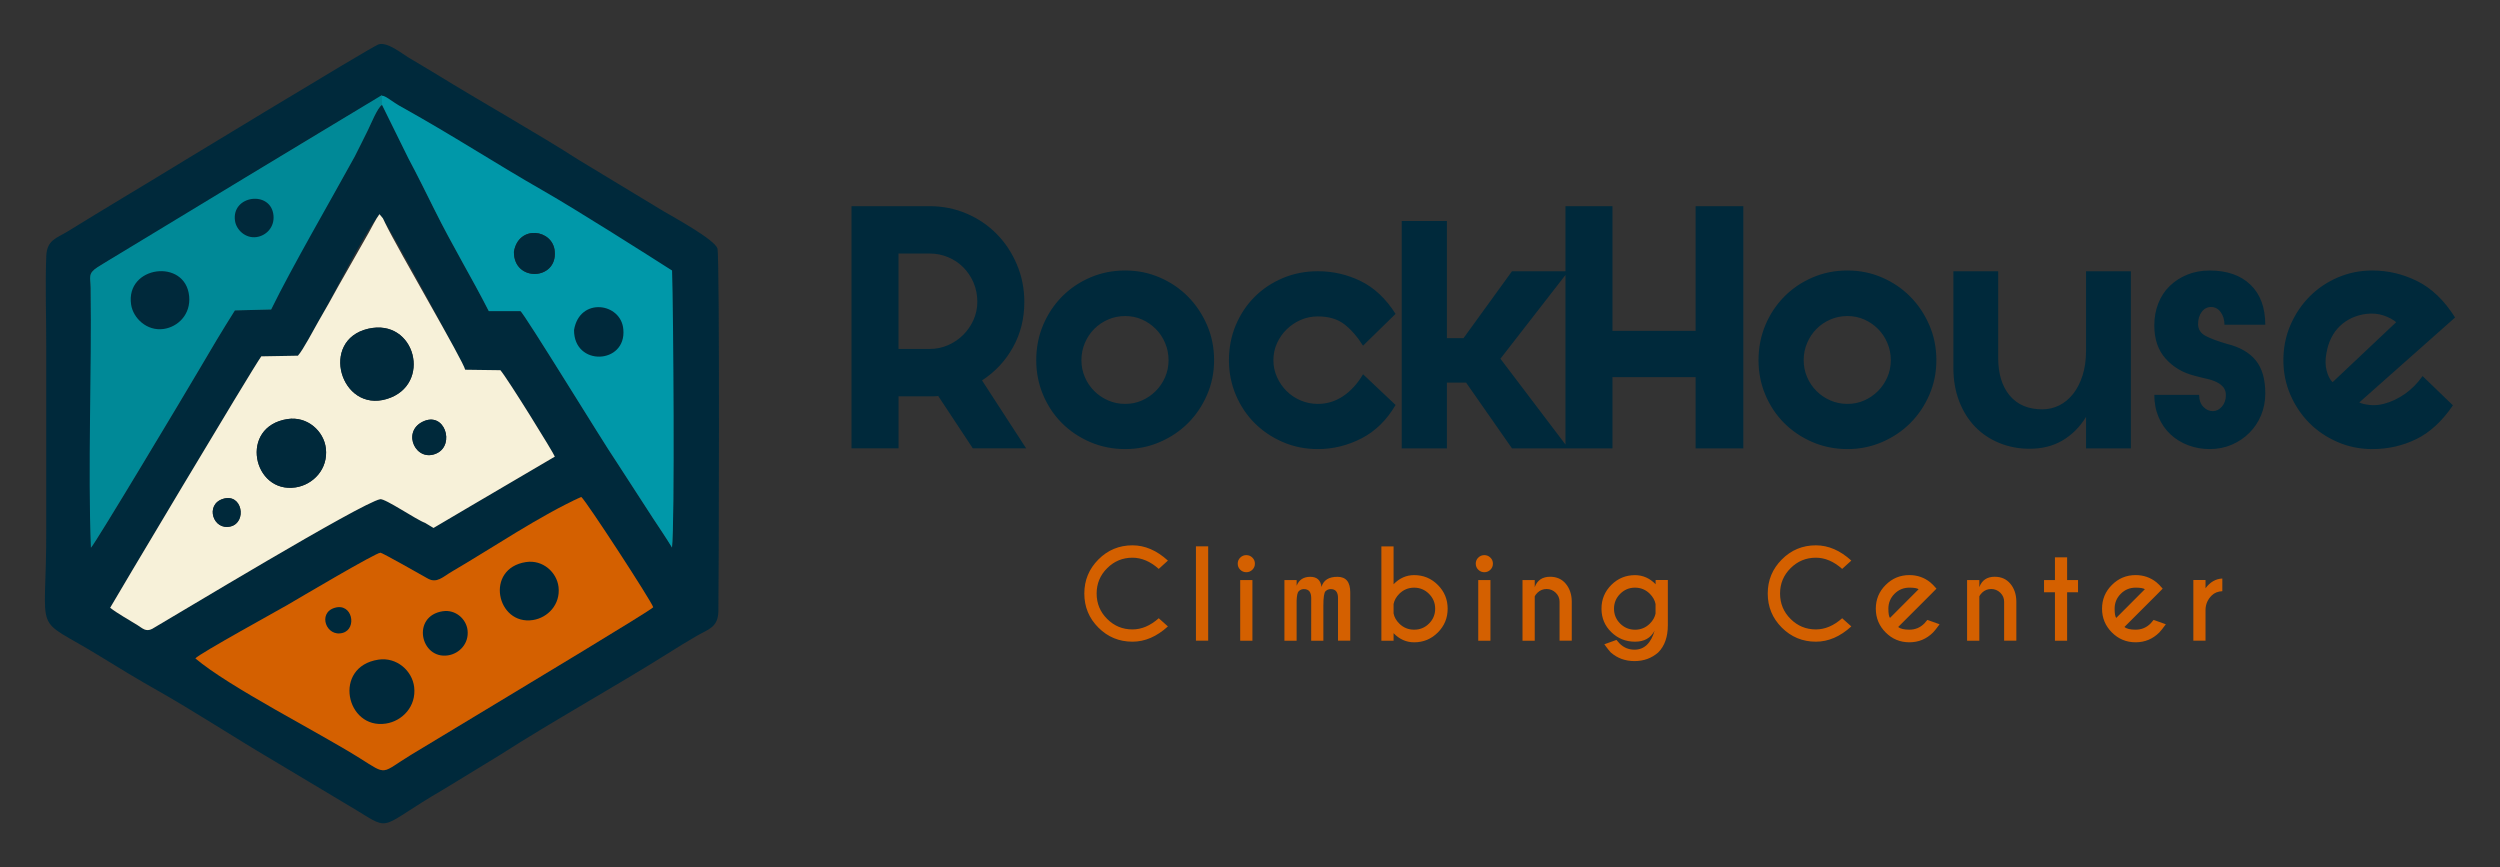 <svg xmlns="http://www.w3.org/2000/svg" id="Capa_1" viewBox="0 0 1366 473.87"><rect x="0" y="0" width="1366" height="473.87" fill="#333333" stroke="none"/><defs><style>      .st0, .st1, .st2, .st3, .st4 {        fill-rule: evenodd;      }      .st0, .st5 {        fill: #d46000;      }      .st1 {        fill: #008997;      }      .st6, .st4 {        fill: #00293b;      }      .st2 {        fill: #f7f1d9;      }      .st3 {        fill: #0098a9;      }    </style></defs><path class="st6" d="M1271.15,193.04c-.66,3.42-.63,6.55.1,9.38.72,2.83,1.81,4.97,3.26,6.42l34.76-32.79c-1.71-1.45-3.98-2.67-6.82-3.65-2.83-.99-6.02-1.28-9.58-.89-5.79.79-10.6,3.03-14.42,6.72-3.82,3.69-6.25,8.63-7.31,14.81M1340.28,221.48c-5.92,8.69-12.61,14.85-20.05,18.47-7.44,3.62-15.44,5.43-24,5.43-6.72,0-13.04-1.29-18.96-3.85-5.93-2.57-11.06-6.02-15.41-10.37-4.34-4.35-7.8-9.48-10.37-15.41-2.57-5.93-3.85-12.25-3.85-18.96s1.28-13.23,3.85-19.16c2.57-5.92,6.02-11.09,10.37-15.51,4.35-4.41,9.48-7.9,15.41-10.47,5.92-2.57,12.25-3.85,18.96-3.85,8.56,0,16.76,1.94,24.59,5.83,7.83,3.88,14.72,10.5,20.64,19.85l-52.34,46.42c1.32.66,3.23,1.12,5.73,1.38,2.5.26,5,.07,7.51-.59,4.08-1.05,7.97-2.86,11.65-5.43,3.69-2.57,6.91-5.83,9.68-9.78l16.59,16ZM1215.45,177.43c0-2.7-.69-5-2.07-6.88-1.38-1.88-3.13-2.8-5.23-2.8s-3.82.89-5.14,2.67c-1.32,1.78-1.98,3.98-1.98,6.62,0,2.9,1.38,5.07,4.15,6.52,2.77,1.45,6.65,2.9,11.65,4.34,6.98,1.71,12.21,4.71,15.7,8.99,3.49,4.28,5.23,10.3,5.23,18.07,0,4.21-.76,8.16-2.27,11.85-1.52,3.69-3.65,6.91-6.42,9.68-2.76,2.77-5.99,4.94-9.68,6.52-3.69,1.58-7.7,2.37-12.05,2.37-4.08,0-7.97-.69-11.65-2.07-3.69-1.38-6.91-3.36-9.68-5.93-2.77-2.57-4.94-5.7-6.52-9.38-1.58-3.69-2.37-7.77-2.37-12.25h24.49c0,2.77.76,4.94,2.27,6.52,1.51,1.58,3.26,2.37,5.23,2.37,1.84,0,3.49-.82,4.94-2.47,1.45-1.65,2.17-3.72,2.17-6.22,0-1.71-.43-3.13-1.29-4.25-.86-1.12-2.07-2.07-3.65-2.86-1.58-.79-3.42-1.42-5.53-1.88-2.11-.46-4.34-1.02-6.72-1.68-6.32-1.58-11.55-4.67-15.7-9.28-4.15-4.61-6.22-10.67-6.22-18.17,0-4.34.72-8.36,2.17-12.05,1.45-3.69,3.52-6.85,6.22-9.48,2.7-2.63,5.89-4.71,9.58-6.22,3.69-1.51,7.77-2.27,12.25-2.27,9.48,0,16.92,2.57,22.32,7.74,5.4,5.17,8.1,12.48,8.1,21.89h-22.32ZM1091.81,148.2v47.21c0,8.82,2.11,15.74,6.32,20.74,4.21,5,10.14,7.51,17.78,7.51,3.29,0,6.39-.72,9.28-2.17,2.9-1.45,5.43-3.56,7.6-6.32,2.17-2.77,3.88-6.12,5.14-10.07,1.25-3.95,1.88-8.43,1.88-13.43v-43.45h24.49v96.78h-24.49v-17.18c-3.42,5.53-7.7,9.81-12.84,12.84-5.13,3.03-11.13,4.54-17.97,4.54-5.93,0-11.46-1.05-16.59-3.16-5.14-2.11-9.55-5.07-13.23-8.89-3.69-3.82-6.58-8.46-8.69-13.92-2.11-5.47-3.16-11.56-3.16-18.27v-52.74h24.49ZM1058.03,196.79c0,6.72-1.28,13.04-3.85,18.96-2.57,5.93-6.03,11.06-10.37,15.41-4.35,4.35-9.48,7.8-15.41,10.37-5.93,2.57-12.25,3.85-18.96,3.85s-13.23-1.29-19.16-3.85c-5.93-2.57-11.06-6.02-15.41-10.37-4.34-4.35-7.77-9.48-10.27-15.41-2.5-5.93-3.75-12.25-3.75-18.96s1.25-13.23,3.75-19.16c2.5-5.92,5.93-11.09,10.27-15.51,4.35-4.41,9.48-7.9,15.41-10.47,5.93-2.57,12.31-3.85,19.16-3.85s13.04,1.28,18.96,3.85c5.92,2.57,11.06,6.06,15.41,10.47,4.34,4.41,7.8,9.58,10.37,15.51,2.57,5.93,3.85,12.31,3.85,19.16ZM1033.14,196.79c0-3.29-.63-6.42-1.88-9.38-1.25-2.96-2.96-5.53-5.14-7.7-2.17-2.17-4.67-3.89-7.51-5.14-2.83-1.25-5.89-1.88-9.18-1.88s-6.39.63-9.28,1.88c-2.9,1.25-5.43,2.96-7.6,5.14-2.17,2.17-3.88,4.74-5.14,7.7-1.25,2.96-1.88,6.09-1.88,9.38s.63,6.39,1.88,9.28c1.25,2.9,2.96,5.43,5.14,7.6s4.71,3.89,7.6,5.14c2.9,1.25,5.99,1.88,9.28,1.88s6.35-.63,9.18-1.88c2.83-1.25,5.33-2.96,7.51-5.14,2.17-2.17,3.88-4.71,5.14-7.6,1.25-2.9,1.88-5.99,1.88-9.28ZM926.48,244.99v-38.91h-45.43v38.91h-25.68V112.65h25.68v68.14h45.43v-68.14h26.07v132.34h-26.07ZM790.59,120.75v64h9.09l26.47-36.54h30.81l-37.13,47.8,37.13,48.98h-30.81l-25.09-35.95h-10.47v35.95h-24.69v-124.24h24.69ZM744.76,188.89c-3.16-5-6.58-8.92-10.27-11.75-3.69-2.83-8.49-4.25-14.42-4.25-3.29,0-6.39.63-9.28,1.88-2.9,1.25-5.47,2.96-7.7,5.14-2.24,2.17-4.02,4.71-5.33,7.6-1.32,2.9-1.97,5.99-1.97,9.28s.66,6.39,1.97,9.28c1.32,2.9,3.06,5.43,5.24,7.6,2.17,2.17,4.74,3.89,7.7,5.14,2.96,1.25,6.09,1.88,9.38,1.88,5,0,9.61-1.42,13.83-4.25s7.83-6.81,10.86-11.95l17.78,16.79c-4.87,8.3-11.09,14.39-18.67,18.27-7.57,3.88-15.5,5.83-23.8,5.83-6.85,0-13.23-1.29-19.16-3.85-5.93-2.57-11.06-6.02-15.41-10.37-4.34-4.35-7.77-9.48-10.27-15.41-2.5-5.93-3.75-12.25-3.75-18.96s1.25-13.23,3.75-19.16c2.5-5.92,5.93-11.06,10.27-15.41,4.35-4.35,9.48-7.77,15.41-10.27,5.93-2.5,12.31-3.75,19.16-3.75,8.3,0,16.13,1.81,23.5,5.43,7.37,3.62,13.69,9.58,18.96,17.88l-17.78,17.38ZM663.38,196.79c0,6.72-1.28,13.04-3.85,18.96-2.57,5.93-6.02,11.06-10.37,15.41-4.34,4.35-9.48,7.8-15.41,10.37-5.93,2.57-12.25,3.85-18.96,3.85s-13.23-1.29-19.16-3.85c-5.92-2.57-11.06-6.02-15.41-10.37-4.34-4.35-7.77-9.48-10.27-15.41-2.5-5.93-3.75-12.25-3.75-18.96s1.25-13.23,3.75-19.16c2.5-5.92,5.93-11.09,10.27-15.51,4.35-4.41,9.48-7.9,15.41-10.47,5.93-2.57,12.31-3.85,19.16-3.85s13.04,1.28,18.96,3.85c5.93,2.57,11.06,6.06,15.41,10.47,4.35,4.41,7.8,9.58,10.37,15.51,2.57,5.93,3.85,12.31,3.85,19.16ZM638.5,196.79c0-3.29-.63-6.42-1.88-9.38-1.25-2.96-2.96-5.53-5.14-7.7-2.17-2.17-4.67-3.89-7.51-5.14-2.83-1.25-5.89-1.88-9.18-1.88s-6.39.63-9.28,1.88c-2.9,1.25-5.43,2.96-7.6,5.14-2.17,2.17-3.88,4.74-5.14,7.7-1.25,2.96-1.88,6.09-1.88,9.38s.63,6.39,1.88,9.28c1.25,2.9,2.96,5.43,5.14,7.6,2.17,2.17,4.71,3.89,7.6,5.14,2.9,1.25,5.99,1.88,9.28,1.88s6.35-.63,9.18-1.88c2.83-1.25,5.33-2.96,7.51-5.14,2.17-2.17,3.88-4.71,5.14-7.6,1.25-2.9,1.88-5.99,1.88-9.28ZM490.95,190.67h16.99c3.55,0,6.91-.69,10.07-2.07,3.16-1.38,5.93-3.26,8.3-5.63,2.37-2.37,4.25-5.1,5.63-8.2,1.38-3.09,2.07-6.42,2.07-9.97s-.69-7.14-2.07-10.37c-1.38-3.23-3.26-6.02-5.63-8.39-2.37-2.37-5.14-4.21-8.3-5.53-3.16-1.32-6.52-1.98-10.07-1.98h-16.99v52.15ZM465.27,244.99V112.65h42.57c7.24,0,13.99,1.35,20.31,4.05,6.32,2.7,11.78,6.42,16.46,11.16,4.67,4.74,8.33,10.3,11.03,16.69,2.7,6.39,4.05,13.2,4.05,20.44,0,9.09-2.07,17.35-6.22,24.79-4.15,7.44-9.78,13.46-16.89,18.07l24.1,37.13h-29.13l-18.93-28.64c-.79.13-1.58.2-2.37.2h-19.29v28.44h-25.68Z"></path><path class="st5" d="M1205.1,321.42c2.48-3.37,5.55-5.14,9.18-5.32v6.92c-2.43.13-4.36.91-5.79,2.35-2.18,2.14-3.3,4.71-3.39,7.66v17.04h-6.66v-33.14h6.66v4.49ZM1171.95,321.96c-.76-.57-2.44-.87-5.06-.87-3.15,0-5.86,1.12-8.1,3.36-2.24,2.25-3.36,4.96-3.36,8.13,0,2.59.29,4.29.87,5.06l15.65-15.69ZM1160.8,342.57c1.12.99,3.14,1.49,6.09,1.49,3.18,0,5.89-1.11,8.15-3.35.27-.3.85-.96,1.7-1.99l6.67,2.38c-1.64,2.25-2.81,3.74-3.55,4.47-3.58,3.58-7.9,5.38-12.97,5.38s-9.36-1.79-12.95-5.38c-3.58-3.58-5.38-7.91-5.38-12.98s1.79-9.39,5.38-12.97c3.58-3.59,7.9-5.39,12.95-5.39,4.33,0,8.13,1.31,11.4,3.94.54.45,1.07.94,1.57,1.44.22.22.83.9,1.83,2.03l-3.34,3.39-17.55,17.54ZM1122.82,316.94v-12.43h6.66v12.43h5.96v6.67h-5.96v26.47h-6.66v-26.47h-5.96v-6.67h5.96ZM1081.51,325.83v24.25h-6.69v-33.14h6.69v3.87c1.4-3.78,4.2-5.67,8.41-5.67,3.58,0,6.43,1.28,8.54,3.81,2.12,2.55,3.21,5.74,3.27,9.58v21.54h-6.67v-21.29c0-1.9-.69-3.54-2.09-4.9-1.4-1.36-3.07-2.04-4.99-2.04s-3.56.66-4.96,1.99c-.78.8-1.28,1.46-1.52,2ZM1048.33,321.96c-.76-.57-2.44-.87-5.06-.87-3.16,0-5.86,1.12-8.1,3.36-2.24,2.25-3.36,4.96-3.36,8.13,0,2.59.29,4.29.87,5.06l15.65-15.69ZM1037.18,342.57c1.12.99,3.14,1.49,6.09,1.49,3.18,0,5.89-1.11,8.14-3.35.27-.3.85-.96,1.71-1.99l6.67,2.38c-1.64,2.25-2.81,3.74-3.55,4.47-3.58,3.58-7.9,5.38-12.97,5.38s-9.37-1.79-12.95-5.38c-3.58-3.58-5.38-7.91-5.38-12.98s1.79-9.39,5.38-12.97c3.58-3.59,7.9-5.39,12.95-5.39,4.33,0,8.13,1.31,11.4,3.94.54.45,1.07.94,1.57,1.44.22.22.84.9,1.84,2.03l-3.34,3.39-17.55,17.54ZM1006.56,337.81l5,4.47c-6.1,5.56-12.55,8.34-19.36,8.34-7.28,0-13.49-2.57-18.62-7.69-5.12-5.13-7.69-11.34-7.69-18.62s2.57-13.45,7.69-18.61c5.13-5.16,11.34-7.73,18.62-7.73,6.8,0,13.26,2.78,19.36,8.34l-5,4.54c-4.59-4.08-9.38-6.12-14.36-6.12-5.39,0-10,1.91-13.83,5.73-3.84,3.83-5.75,8.44-5.75,13.85s1.91,10.06,5.75,13.88c3.83,3.83,8.44,5.73,13.83,5.73,4.98,0,9.76-2.03,14.36-6.11ZM904.62,319.22v-2.29h6.69v24.64c0,6.43-1.75,11.41-5.24,14.91-3.59,3.16-7.91,4.74-12.98,4.74s-9.4-1.58-12.98-4.74c-.73-.73-1.9-2.21-3.51-4.44l6.63-2.39c.87,1.03,1.44,1.69,1.75,2,2.25,2.23,4.96,3.34,8.11,3.34,5.3,0,8.97-3.47,11.01-10.43-2.09,4.03-5.66,6.06-10.73,6.06s-9.39-1.74-12.96-5.22c-3.57-3.47-5.36-7.75-5.36-12.82s1.79-9.39,5.36-12.96c3.57-3.57,7.89-5.36,12.96-5.36,4.28,0,8.02,1.66,11.25,4.96ZM904.59,330.02c-.41-2.04-1.44-3.89-3.09-5.54-2.24-2.25-4.95-3.39-8.12-3.39s-5.88,1.13-8.13,3.39c-2.24,2.25-3.36,4.96-3.36,8.11s1.12,5.89,3.36,8.13c2.25,2.24,4.96,3.36,8.13,3.36s5.88-1.12,8.12-3.35c1.65-1.65,2.68-3.47,3.09-5.47v-5.24ZM838.58,325.83v24.25h-6.69v-33.14h6.69v3.87c1.39-3.78,4.2-5.67,8.41-5.67,3.58,0,6.43,1.28,8.54,3.81,2.12,2.55,3.21,5.74,3.28,9.58v21.54h-6.67v-21.29c0-1.9-.69-3.54-2.09-4.9-1.4-1.36-3.07-2.04-4.99-2.04s-3.56.66-4.96,1.99c-.78.8-1.29,1.46-1.52,2ZM811.03,303.32c1.29,0,2.4.45,3.32,1.35.92.9,1.38,2.01,1.38,3.32s-.46,2.42-1.38,3.32c-.92.9-2.03,1.35-3.32,1.35s-2.36-.45-3.29-1.35c-.92-.9-1.39-2.01-1.39-3.32s.46-2.42,1.39-3.32c.92-.9,2.02-1.35,3.29-1.35ZM814.38,316.94v33.14h-6.67v-33.14h6.67ZM761.45,345.96v4.12h-6.66v-51.53h6.66v20.68c3.22-3.32,6.97-4.99,11.23-4.99,5.07,0,9.39,1.79,12.97,5.39,3.57,3.58,5.35,7.9,5.35,12.97s-1.78,9.4-5.35,12.98c-3.58,3.58-7.9,5.38-12.97,5.38-4.27,0-8.01-1.66-11.23-4.99ZM761.45,330.02v5.18c.41,2.02,1.44,3.86,3.09,5.51,2.25,2.24,4.97,3.35,8.15,3.35s5.89-1.11,8.13-3.35c2.24-2.23,3.36-4.94,3.36-8.11s-1.12-5.86-3.36-8.11c-2.24-2.25-4.96-3.39-8.13-3.39s-5.89,1.13-8.15,3.39c-1.65,1.65-2.68,3.5-3.09,5.54ZM701.83,316.94h6.66v3.1c1.29-3.24,3.77-4.87,7.44-4.87s5.69,1.85,6.14,5.54c1.06-3.69,3.96-5.54,8.69-5.54s7.02,2.85,7.02,8.54v26.37h-6.69v-23.31c0-3.26-1.33-4.89-3.97-4.89-1.09,0-2.03.38-2.84,1.15-.79.77-1.19,3.38-1.19,7.79v19.26h-6.66l.02-23.31c0-3.26-1.33-4.89-3.99-4.89-1.09,0-2.03.38-2.83,1.15-.68.67-1.07,2.43-1.16,5.29v21.76h-6.66v-33.14ZM680.97,303.32c1.29,0,2.4.45,3.32,1.35.92.9,1.39,2.01,1.39,3.32s-.46,2.42-1.39,3.32c-.92.9-2.03,1.35-3.32,1.35s-2.36-.45-3.29-1.35c-.92-.9-1.39-2.01-1.39-3.32s.46-2.42,1.39-3.32c.92-.9,2.02-1.35,3.29-1.35ZM684.32,316.94v33.14h-6.67v-33.14h6.67ZM660.15,298.52v51.55h-6.69v-51.55h6.69ZM633.14,337.81l5,4.47c-6.1,5.56-12.55,8.34-19.36,8.34-7.28,0-13.49-2.57-18.62-7.69-5.12-5.13-7.69-11.34-7.69-18.62s2.57-13.45,7.69-18.61c5.13-5.16,11.35-7.73,18.62-7.73,6.8,0,13.26,2.78,19.36,8.34l-5,4.54c-4.59-4.08-9.38-6.12-14.36-6.12-5.39,0-10,1.91-13.83,5.73-3.84,3.83-5.75,8.44-5.75,13.85s1.91,10.06,5.75,13.88c3.82,3.83,8.44,5.73,13.83,5.73,4.98,0,9.76-2.03,14.36-6.11Z"></path><path class="st4" d="M206.71,24.3c-4.46,1.65-119.96,71.93-123.84,74.29-10.38,6.29-20.22,12.15-30.61,18.5-5.19,3.18-10.12,6.19-15.43,9.45-6.02,3.69-11.2,4.56-11.55,13.42-.63,16.14.03,33.57-.02,49.88v98.92c.26,61.95-8.74,46.32,29.73,70.03,10.22,6.3,20.76,12.69,31.24,18.59,18.71,10.53,42.28,25.87,61.68,37.28l46.77,27.98c19.69,12.05,11.93,9.43,47.41-11.16l30.94-18.87c29.58-18.97,62.39-37.03,92.24-55.78,5-3.14,10.12-6.33,15.49-9.42,6.25-3.61,11.53-4.53,11.76-13.31.19-7.34.83-193.65-.51-198.31-1.4-4.87-24.38-17.39-29.46-20.38l-46.1-27.89c-22.12-14.24-53.71-32.01-77.79-46.84-4.96-3.05-10.13-6.03-15.57-9.32-3.64-2.2-11.73-8.79-16.39-7.07M53.24,146.04c51.38-30,104.32-64.03,154.04-92.76,2.71-4.11,145.81,89.09,159.94,94.52.35,16.66,1.52,138.93-.03,151.36-3.02-4.98-6.88-10.69-10.24-15.78l-20.78-32.07c-5.23-7.43-50.04-80.65-51.8-81.34h-17.29c-9.49-18.6-19.87-35.66-29.7-55.46-9.48-19.11-19.2-38.07-28.63-57.22-2.52,1.45-6.32,11.05-7.67,13.69-2.71,5.29-4.65,9.58-7.29,14.59-13.92,25.41-35.1,59.41-45.62,83.53l-19.82.5c-6.64,10.45-13.51,22.01-19.66,32.54-5.6,9.58-56.98,95.49-59,97.12-.66-49.09.46-96.14-.15-141.9-.08-6.05-1.65-7.81,3.71-11.33ZM256.44,276.93l-19.57,11.54-4.61-2.78c-4.56-1.59-21.85-13.42-24.51-12.94-10.1,1.85-113.67,64.56-124.62,70.86-3.44,1.79-5.28-.34-7.94-1.99-4.98-3.09-10.95-6.39-15-9.54.3-.81,77.39-130.17,82.57-137.36l20.02-.36c2.84-3.11,8.81-14.62,11.29-18.89,9.71-16.67,22.43-44.13,33.26-58.44,5.81,6.94,46.61,83.64,46.82,85l19.26.26c4.12,4.85,29.22,45.45,29.73,47.21l-46.71,27.43ZM142.98,381.34c-3.53-.67-32.71-18.61-36.2-21.59,2.04-2.54,45.97-26.68,50.24-29.17,5.52-3.21,48.63-28.77,50.89-28.56,1.08.1,22.43,12.17,25.75,14.07,5.02,2.89,8.39-.92,13.17-3.71,8.96-5.23,60.9-35.97,63.79-36.41,1.69-2.36,3.5-2.87,6.98-4.42,2.63,2.04,38.34,56.88,39.31,60.25-1.49,1.87-74.37,45.62-79.15,48.54l-53.2,32.1c-16.78,10.27-12.61,11.46-27.93,1.83-9.21-5.79-17.59-10.42-26.87-16.19-3.71-2.31-23.98-13.55-26.78-16.73Z"></path><path class="st2" d="M201.13,179.64c25.97-6.07,35.23,30.8,10.22,38.36-25.23,7.63-36.94-32.11-10.22-38.36M230.87,230.47c12.07-6.03,17.85,12.4,7.85,17.18-11.25,5.38-19.42-11.4-7.85-17.18ZM157.14,228.97c10.74-1.64,19.79,6.54,20.91,15.98,1.34,11.33-6.94,19.88-16.47,21.35-23.41,3.61-31.24-33.25-4.44-37.33ZM207.75,272.75c2.65-.48,19.94,11.35,24.51,12.94l4.61,2.78,19.57-11.54,46.71-27.43c-.51-1.77-25.61-42.37-29.73-47.21l-19.26-.26c-.68-4.28-36.27-64.81-43.73-80.19-.42-.86-.94-2.1-1.23-2.58l-1.86-2.23c-1.95,2.58-4.05,6.86-5.93,10.23l-16.42,28.89c-3.59,6.58-7.29,13.1-10.91,19.32-2.49,4.27-8.45,15.78-11.29,18.89l-20.02.36c-5.18,7.19-82.27,136.55-82.57,137.36,4.05,3.15,10.02,6.45,15,9.54,2.66,1.65,4.5,3.78,7.94,1.99,10.9-6.27,114.57-69.03,124.62-70.86ZM121.85,272.59c10.55-3.29,13.2,12.69,4.27,15.03-9.68,2.55-14.31-11.9-4.27-15.03Z"></path><path class="st0" d="M196.62,414.27c15.32,9.64,11.15,8.44,27.93-1.83l53.2-32.1c4.78-2.92,77.66-46.67,79.15-48.54-.98-3.37-36.68-58.21-39.31-60.25-21.93,9.78-49.36,28.33-70.76,40.83-4.78,2.79-8.15,6.59-13.17,3.71-3.32-1.91-24.67-13.97-25.75-14.07-2.26-.21-45.38,25.35-50.89,28.56-4.28,2.49-48.2,26.63-50.25,29.17,18.2,15.56,67.83,40.67,89.85,54.52"></path><path class="st3" d="M337.22,189.03c-3.01,1.48-3.12,2.58-6.3,3.55-2.58.79-5.48.83-7.74-.03-5.43-2.08-7.6-6.42-7.26-13.28,1.12-6.56,8.21-11.59,15.58-8.61,2.81,1.14,5.57,3.62,6.74,6.82,2.06,5.64-.74,8.11-1.02,11.55M303.11,137.35c1.45,15.83-22.42,16.93-22.3.25,2.5-15.05,21.37-12.35,22.3-.25ZM208.74,57.3l14.35,29.14c5.01,9.36,9.87,19.18,14.28,28.08,9.83,19.8,20.21,36.86,29.7,55.47h17.29c1.76.68,46.56,73.9,51.8,81.33l20.78,32.07c3.36,5.09,7.22,10.8,10.24,15.78,1.55-12.44.78-129.44.03-151.36-12.05-7.71-51.99-33.08-70.28-43.54-26.73-15.27-49.03-30.02-78.99-46.67-6.2-3.77-8.94-6.93-10.66-4.32l1.46,4.02Z"></path><path class="st1" d="M49.53,157.37c.61,45.76-1.59,98.58.15,141.9,2.02-1.63,53.41-87.55,59-97.12,6.15-10.53,13.03-22.09,19.66-32.54l19.82-.5c11.89-24.12,31.7-58.12,45.62-83.53,2.64-5,4.58-9.29,7.29-14.59,1.35-2.64,5.15-12.24,7.67-13.69l-.09-5.32c-21.18,12.69-126.83,76.57-151.68,91.72-1.23.75-2.33,1.42-3.73,2.34-5.36,3.51-3.79,5.28-3.71,11.33"></path><path class="st4" d="M201.13,179.64c-26.72,6.25-15.02,45.99,10.22,38.36,25.01-7.56,15.75-44.43-10.22-38.36"></path><path class="st4" d="M157.14,228.97c-26.8,4.08-18.97,40.94,4.44,37.33,9.53-1.47,17.81-10.02,16.47-21.35-1.11-9.44-10.17-17.62-20.91-15.98"></path><path class="st4" d="M71.64,166.43c1.11,7.38,8.57,14.58,17.66,13.33,7.97-1.09,15-8.02,14.06-17.89-1.99-20.91-34.91-16.72-31.72,4.56"></path><path class="st4" d="M280.8,137.61c-.12,16.68,23.76,15.58,22.3-.25-.93-12.09-19.8-14.8-22.3.25"></path><path class="st4" d="M230.87,230.47c-11.57,5.78-3.4,22.57,7.85,17.18,10.01-4.79,4.23-23.22-7.85-17.18"></path><path class="st4" d="M121.85,272.59c-10.04,3.13-5.4,17.58,4.27,15.03,8.93-2.35,6.28-18.33-4.27-15.03"></path><path class="st4" d="M182.85,332.12c-9.48,2.85-4.53,16.27,4.48,13.67,7.89-2.27,5.24-16.59-4.48-13.67"></path><path class="st4" d="M313.66,180.3c-.14,20.14,28.69,18.81,26.93-.31-1.12-14.6-23.9-17.87-26.93.31"></path><path class="st4" d="M128.41,120.7c.73,4.89,5.68,9.66,11.7,8.84,5.28-.72,9.94-5.32,9.32-11.85-1.32-13.86-23.14-11.08-21.02,3.02"></path><path class="st4" d="M206.74,360.43c-25.07,3.82-17.75,38.31,4.15,34.93,8.92-1.37,16.66-9.37,15.41-19.98-1.04-8.83-9.52-16.48-19.56-14.95"></path><path class="st4" d="M241.96,333.97c-17.31,2.64-12.25,26.45,2.87,24.12,6.16-.95,11.5-6.47,10.64-13.79-.72-6.1-6.57-11.38-13.51-10.32"></path><path class="st4" d="M287.43,307.1c-22.74,3.47-16.1,34.75,3.77,31.69,8.09-1.25,15.11-8.5,13.98-18.12-.95-8.01-8.63-14.95-17.74-13.56"></path></svg>